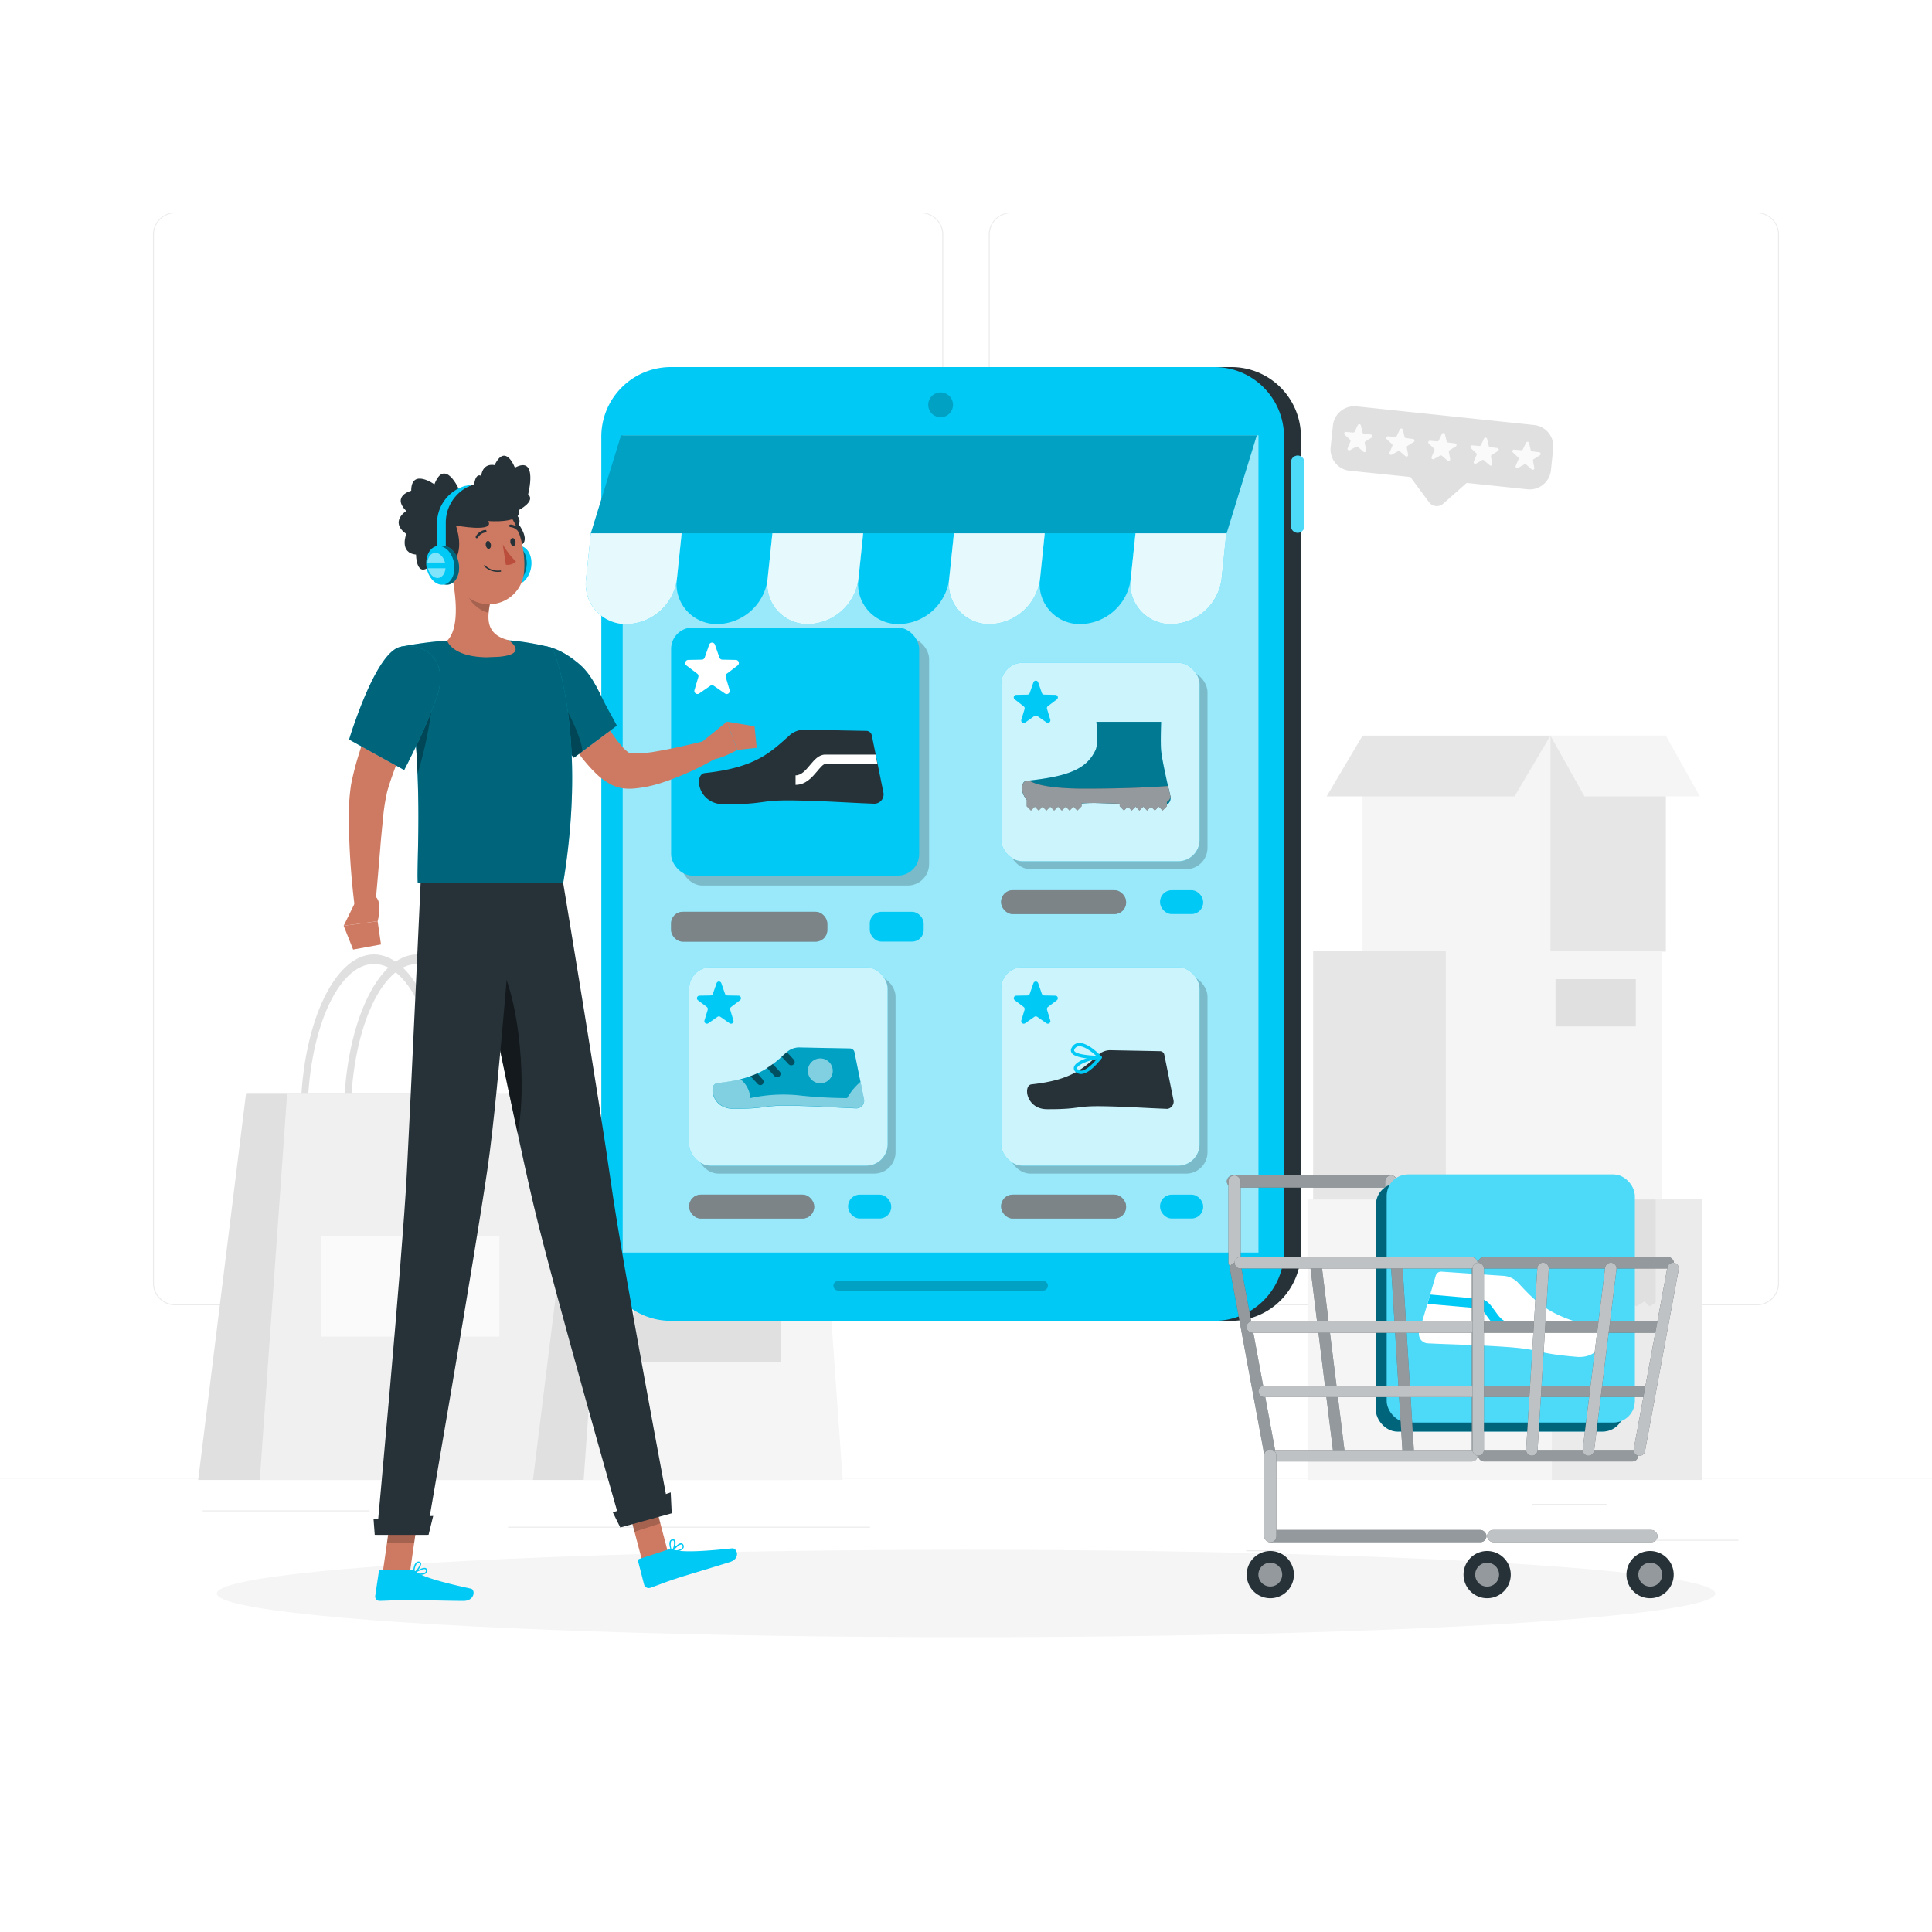 <svg xmlns="http://www.w3.org/2000/svg" xmlns:xlink="http://www.w3.org/1999/xlink" xmlns:svgjs="http://svgjs.com/svgjs" class="animated" id="freepik_stories-niche-service-marketplace" viewBox="0 0 500 500"><style>svg#freepik_stories-niche-service-marketplace:not(.animated) .animable {opacity: 0;}svg#freepik_stories-niche-service-marketplace.animated #freepik--Device--inject-228 {animation: 1.5s Infinite  linear floating;animation-delay: 0s;}svg#freepik_stories-niche-service-marketplace.animated #freepik--Cart--inject-228 {animation: 1.5s Infinite  linear floating;animation-delay: 0s;}svg#freepik_stories-niche-service-marketplace.animated #freepik--Character--inject-228 {animation: 1.5s Infinite  linear floating;animation-delay: 0s;}            @keyframes floating {                0% {                    opacity: 1;                    transform: translateY(0px);                }                50% {                    transform: translateY(-10px);                }                100% {                    opacity: 1;                    transform: translateY(0px);                }            }        </style><g id="freepik--background-complete--inject-228" class="animable" style="transform-origin: 250px 228.23px;"><rect x="416.78" y="398.49" width="33.12" height="0.25" style="fill: rgb(235, 235, 235); transform-origin: 433.34px 398.615px;" id="elwfuqiemmn7" class="animable"></rect><rect x="322.53" y="401.21" width="8.69" height="0.25" style="fill: rgb(235, 235, 235); transform-origin: 326.875px 401.335px;" id="ely1p1k6isb2n" class="animable"></rect><rect x="396.59" y="389.21" width="19.19" height="0.25" style="fill: rgb(235, 235, 235); transform-origin: 406.185px 389.335px;" id="ela9m4js04we7" class="animable"></rect><rect x="52.46" y="390.89" width="43.19" height="0.25" style="fill: rgb(235, 235, 235); transform-origin: 74.055px 391.015px;" id="elmu3kazraqu" class="animable"></rect><rect x="104.56" y="390.89" width="6.33" height="0.25" style="fill: rgb(235, 235, 235); transform-origin: 107.725px 391.015px;" id="elpbnngwgwnej" class="animable"></rect><rect x="131.47" y="395.11" width="93.68" height="0.25" style="fill: rgb(235, 235, 235); transform-origin: 178.31px 395.235px;" id="el88zfjmqbj3t" class="animable"></rect><path d="M238.4,337.8H45.3a5.71,5.71,0,0,1-5.71-5.71V60.66A5.71,5.71,0,0,1,45.3,55H238.4a5.71,5.71,0,0,1,5.71,5.71V332.09A5.71,5.71,0,0,1,238.4,337.8ZM45.3,55.2a5.47,5.47,0,0,0-5.46,5.46V332.09a5.47,5.47,0,0,0,5.46,5.46H238.4a5.47,5.47,0,0,0,5.46-5.46V60.66a5.47,5.47,0,0,0-5.46-5.46Z" style="fill: rgb(235, 235, 235); transform-origin: 141.85px 196.4px;" id="elewkm3qw9x8t" class="animable"></path><path d="M454.7,337.8H261.6a5.71,5.71,0,0,1-5.71-5.71V60.66A5.71,5.71,0,0,1,261.6,55H454.7a5.71,5.71,0,0,1,5.71,5.71V332.09A5.71,5.71,0,0,1,454.7,337.8ZM261.6,55.2a5.47,5.47,0,0,0-5.46,5.46V332.09a5.47,5.47,0,0,0,5.46,5.46H454.7a5.47,5.47,0,0,0,5.46-5.46V60.66a5.47,5.47,0,0,0-5.46-5.46Z" style="fill: rgb(235, 235, 235); transform-origin: 358.15px 196.4px;" id="elw2177ytf0aq" class="animable"></path><rect y="382.4" width="500" height="0.25" style="fill: rgb(235, 235, 235); transform-origin: 250px 382.525px;" id="el1trqueabv3v" class="animable"></rect><rect x="338.37" y="310.32" width="63.24" height="72.69" style="fill: rgb(245, 245, 245); transform-origin: 369.99px 346.665px;" id="elqn9dfxj3k3g" class="animable"></rect><rect x="401.61" y="310.32" width="38.84" height="72.69" style="fill: rgb(235, 235, 235); transform-origin: 421.03px 346.665px;" id="elv1v23ht2o9" class="animable"></rect><polygon points="417.15 310.32 417.15 337.83 418.15 336.78 419.93 338.06 421.48 336.78 423.48 338.06 425.59 336.78 426.92 338.06 428.46 337.12 428.46 310.32 417.15 310.32" style="fill: rgb(224, 224, 224); transform-origin: 422.805px 324.19px;" id="eln7v7d3kfdke" class="animable"></polygon><g id="elwg1ohp13le"><polygon points="417.15 310.32 417.15 337.83 418.15 336.78 419.93 338.06 421.48 336.78 423.48 338.06 425.59 336.78 426.92 338.06 428.46 337.12 428.46 310.32 417.15 310.32" style="fill: rgb(224, 224, 224); opacity: 0.7; transform-origin: 422.805px 324.19px;" class="animable"></polygon></g><rect x="352.62" y="190.39" width="48.63" height="55.9" style="fill: rgb(245, 245, 245); transform-origin: 376.935px 218.34px;" id="el3fob91x7l2c" class="animable"></rect><rect x="401.25" y="190.39" width="29.87" height="55.9" style="fill: rgb(230, 230, 230); transform-origin: 416.185px 218.34px;" id="elp5cimquzgdp" class="animable"></rect><polygon points="391.96 206.1 343.33 206.1 352.63 190.39 401.25 190.39 391.96 206.1" style="fill: rgb(230, 230, 230); transform-origin: 372.29px 198.245px;" id="elmbg49gwbz2" class="animable"></polygon><polygon points="410.06 206.1 439.93 206.1 431.13 190.39 401.25 190.39 410.06 206.1" style="fill: rgb(245, 245, 245); transform-origin: 420.59px 198.245px;" id="elq5577pun46o" class="animable"></polygon><g id="ell8hvmgxekur"><rect x="374.18" y="246.17" width="55.9" height="64.26" style="fill: rgb(245, 245, 245); transform-origin: 402.13px 278.3px; transform: rotate(180deg);" class="animable"></rect></g><g id="elus3pjb2li9"><rect x="339.84" y="246.17" width="34.34" height="64.26" style="fill: rgb(230, 230, 230); transform-origin: 357.01px 278.3px; transform: rotate(180deg);" class="animable"></rect></g><rect x="402.57" y="253.4" width="20.77" height="12.23" style="fill: rgb(224, 224, 224); transform-origin: 412.955px 259.515px;" id="el2t9nao93dzy" class="animable"></rect><path d="M397.06,110l-46-4.83a5.55,5.55,0,0,0-6.1,4.93l-.59,5.64a5.54,5.54,0,0,0,4.93,6.09L365,123.44l4.82,6.51a2.51,2.51,0,0,0,3.69.39l6.06-5.36,15.72,1.65a5.54,5.54,0,0,0,6.09-4.93l.59-5.65A5.54,5.54,0,0,0,397.06,110Z" style="fill: rgb(224, 224, 224); transform-origin: 373.168px 118.057px;" id="elml57a6fh0ah" class="animable"></path><path d="M351,115.61l-1.64.9a.42.42,0,0,1-.59-.53l.72-1.72a.42.42,0,0,0-.1-.47L348,112.51a.42.42,0,0,1,.32-.73l1.87.16a.42.42,0,0,0,.41-.24l.8-1.69a.42.42,0,0,1,.79.08l.42,1.82a.43.43,0,0,0,.36.32l1.86.24a.42.42,0,0,1,.16.77l-1.6,1a.41.41,0,0,0-.19.44l.35,1.84a.42.42,0,0,1-.69.4l-1.41-1.23A.44.44,0,0,0,351,115.61Z" style="fill: rgb(250, 250, 250); transform-origin: 351.523px 113.396px;" id="elidxb73ycm6" class="animable"></path><path d="M361.84,116.76l-1.64.9a.42.42,0,0,1-.59-.53l.73-1.73a.42.42,0,0,0-.1-.47l-1.37-1.28a.42.42,0,0,1,.33-.72l1.86.15a.42.42,0,0,0,.42-.24l.79-1.69a.42.42,0,0,1,.79.09l.43,1.81a.43.43,0,0,0,.36.33l1.85.23a.42.42,0,0,1,.17.78l-1.6,1a.42.42,0,0,0-.2.44l.35,1.83a.42.42,0,0,1-.69.4l-1.41-1.22A.41.41,0,0,0,361.84,116.76Z" style="fill: rgb(250, 250, 250); transform-origin: 362.41px 114.538px;" id="elm75b33mizgg" class="animable"></path><path d="M372.73,117.9l-1.64.9a.42.42,0,0,1-.59-.53l.72-1.72a.42.42,0,0,0-.1-.47l-1.36-1.28a.42.42,0,0,1,.32-.73l1.87.16a.42.42,0,0,0,.41-.24l.8-1.69a.42.42,0,0,1,.79.08l.43,1.82a.41.41,0,0,0,.35.32l1.86.23a.42.42,0,0,1,.16.78l-1.6,1a.43.43,0,0,0-.19.44l.35,1.84a.42.42,0,0,1-.69.39L373.21,118A.44.44,0,0,0,372.73,117.9Z" style="fill: rgb(250, 250, 250); transform-origin: 373.29px 115.68px;" id="elfmcq3fv7tu" class="animable"></path><path d="M383.61,119.05,382,120a.43.43,0,0,1-.6-.54l.73-1.72a.42.42,0,0,0-.1-.47l-1.36-1.28a.42.42,0,0,1,.32-.73l1.86.16a.42.42,0,0,0,.42-.24l.79-1.69a.43.43,0,0,1,.8.08l.42,1.82a.44.44,0,0,0,.36.33l1.85.23a.42.42,0,0,1,.17.78l-1.6,1a.44.44,0,0,0-.2.44l.35,1.84a.42.42,0,0,1-.68.4l-1.42-1.22A.41.41,0,0,0,383.61,119.05Z" style="fill: rgb(250, 250, 250); transform-origin: 384.199px 116.879px;" id="el8z1hyj8riva" class="animable"></path><path d="M394.5,120.19l-1.64.9a.42.42,0,0,1-.59-.53l.72-1.72a.43.43,0,0,0-.1-.48l-1.36-1.27a.42.42,0,0,1,.33-.73l1.86.16a.42.42,0,0,0,.41-.24l.8-1.7a.42.42,0,0,1,.79.09l.43,1.82a.41.41,0,0,0,.35.32l1.86.23a.42.42,0,0,1,.16.78l-1.59,1a.42.42,0,0,0-.2.44l.35,1.83a.42.42,0,0,1-.69.4L395,120.24A.41.41,0,0,0,394.5,120.19Z" style="fill: rgb(250, 250, 250); transform-origin: 395.06px 117.968px;" id="elrc9ygjpt9x" class="animable"></path><path d="M89,289.17h1.78c0-21.89,7.72-39.7,17.21-39.7s17.22,17.81,17.22,39.7H127c0-23.25-8.52-42.17-19-42.17S89,265.92,89,289.17Z" style="fill: rgb(224, 224, 224); transform-origin: 108px 268.085px;" id="elfqwcd660qdv" class="animable"></path><path d="M77.81,289.17h1.77c0-21.89,7.73-39.7,17.22-39.7S114,267.28,114,289.17h1.77c0-23.25-8.52-42.17-19-42.17S77.81,265.92,77.81,289.17Z" style="fill: rgb(224, 224, 224); transform-origin: 96.79px 268.085px;" id="elkvsf5mz6k3n" class="animable"></path><polygon points="63.69 282.86 125.7 282.86 132.79 383.01 51.29 383.01 63.69 282.86" style="fill: rgb(224, 224, 224); transform-origin: 92.04px 332.935px;" id="el1rn47youjw4" class="animable"></polygon><polygon points="74.32 282.86 141.65 282.86 148.73 383.01 67.23 383.01 74.32 282.86" style="fill: rgb(240, 240, 240); transform-origin: 107.98px 332.935px;" id="ell6qfx764kkq" class="animable"></polygon><g id="eltsi6627zj7"><rect x="83.18" y="319.95" width="46.06" height="25.97" style="fill: rgb(250, 250, 250); transform-origin: 106.21px 332.935px; transform: rotate(180deg);" class="animable"></rect></g><path d="M169,305.81h1.46c0-18,6.35-32.65,14.16-32.65s14.16,14.65,14.16,32.65h1.46c0-19.12-7-34.69-15.62-34.69S169,286.69,169,305.81Z" style="fill: rgb(224, 224, 224); transform-origin: 184.62px 288.465px;" id="eltyed8mc60xe" class="animable"></path><path d="M159.75,305.81h1.46c0-18,6.35-32.65,14.16-32.65s14.16,14.65,14.16,32.65H191c0-19.12-7-34.69-15.62-34.69S159.75,286.69,159.75,305.81Z" style="fill: rgb(224, 224, 224); transform-origin: 175.375px 288.465px;" id="elyai9wmk5eu" class="animable"></path><polygon points="148.13 300.62 199.15 300.62 204.97 383.01 137.93 383.01 148.13 300.62" style="fill: rgb(224, 224, 224); transform-origin: 171.45px 341.815px;" id="eliy3xzfj79se" class="animable"></polygon><polygon points="156.88 300.62 212.26 300.62 218.09 383.01 151.05 383.01 156.88 300.62" style="fill: rgb(245, 245, 245); transform-origin: 184.57px 341.815px;" id="el2yhjxiy4t2g" class="animable"></polygon><g id="elxnireuithzh"><rect x="164.17" y="331.13" width="37.89" height="21.36" style="fill: rgb(224, 224, 224); transform-origin: 183.115px 341.81px; transform: rotate(180deg);" class="animable"></rect></g></g><g id="freepik--Shadow--inject-228" class="animable" style="transform-origin: 250px 412.39px;"><ellipse id="freepik--path--inject-228" cx="250" cy="412.39" rx="193.89" ry="11.32" style="fill: rgb(245, 245, 245); transform-origin: 250px 412.39px;" class="animable"></ellipse></g><g id="freepik--Device--inject-228" class="animable" style="transform-origin: 244.577px 218.415px;"><path d="M318.68,95H297.27V341.83h21.41a18,18,0,0,0,18-18V113A18,18,0,0,0,318.68,95Z" style="fill: rgb(38, 50, 56); transform-origin: 316.975px 218.415px;" id="elvb15udlnxe" class="animable"></path><path d="M334.11,119.76a1.73,1.73,0,1,1,3.45,0v16.53a1.73,1.73,0,0,1-3.45,0Z" style="fill: rgb(1, 201, 245); transform-origin: 335.835px 127.894px;" id="ele20o4jbsme4" class="animable"></path><g id="elm6zibraohq"><path d="M334.11,119.76a1.73,1.73,0,1,1,3.45,0v16.53a1.73,1.73,0,0,1-3.45,0Z" style="fill: rgb(255, 255, 255); opacity: 0.3; transform-origin: 335.835px 127.894px;" class="animable"></path></g><path d="M314.3,341.83H173.62a18,18,0,0,1-18-18V113a18,18,0,0,1,18-18H314.3a18,18,0,0,1,18,18V323.85A18,18,0,0,1,314.3,341.83Z" style="fill: rgb(1, 201, 245); transform-origin: 243.96px 218.415px;" id="elaq2o9wk0cm" class="animable"></path><g id="elt4hwn4fesrh"><rect x="161.15" y="112.66" width="164.54" height="211.5" style="fill: rgb(255, 255, 255); opacity: 0.6; transform-origin: 243.42px 218.41px; transform: rotate(180deg);" class="animable"></rect></g><g id="elyjfz2ifl2d"><path d="M240.22,104.76a3.21,3.21,0,1,0,3.2-3.2A3.21,3.21,0,0,0,240.22,104.76Z" style="opacity: 0.2; transform-origin: 243.43px 104.77px;" class="animable"></path></g><path d="M269.14,149.76a10.38,10.38,0,0,0,10.51,11.75,13.36,13.36,0,0,0,13-11.75L293.87,138H270.38Z" style="fill: rgb(1, 201, 245); transform-origin: 281.459px 149.756px;" id="elwwh1jkjzry" class="animable"></path><path d="M222.16,149.76a10.37,10.37,0,0,0,10.51,11.75,13.37,13.37,0,0,0,13-11.75L246.88,138H223.39Z" style="fill: rgb(1, 201, 245); transform-origin: 234.474px 149.756px;" id="eleflnaikm08v" class="animable"></path><path d="M175.17,149.76a10.38,10.38,0,0,0,10.51,11.75,13.36,13.36,0,0,0,13-11.75L199.9,138H176.41Z" style="fill: rgb(1, 201, 245); transform-origin: 187.489px 149.756px;" id="el1uyvk594brv" class="animable"></path><path d="M292.63,149.76a10.39,10.39,0,0,0,10.52,11.75,13.38,13.38,0,0,0,13-11.75L317.36,138H293.87Z" style="fill: rgb(1, 201, 245); transform-origin: 304.95px 149.756px;" id="elrhiibzfmvxh" class="animable"></path><path d="M245.65,149.76a10.38,10.38,0,0,0,10.51,11.75,13.36,13.36,0,0,0,13-11.75L270.38,138h-23.5Z" style="fill: rgb(1, 201, 245); transform-origin: 257.969px 149.756px;" id="elnz15zwga39r" class="animable"></path><path d="M198.66,149.76a10.38,10.38,0,0,0,10.51,11.75,13.38,13.38,0,0,0,13-11.75L223.39,138H199.9Z" style="fill: rgb(1, 201, 245); transform-origin: 210.979px 149.756px;" id="elfzaqck4r1sn" class="animable"></path><path d="M151.68,149.76a10.38,10.38,0,0,0,10.51,11.75,13.36,13.36,0,0,0,13-11.75L176.41,138h-23.5Z" style="fill: rgb(1, 201, 245); transform-origin: 163.999px 149.756px;" id="el6koecloabeu" class="animable"></path><g id="el0x7e09h9x7y"><g style="opacity: 0.9; transform-origin: 234.474px 149.756px;" class="animable"><path d="M292.63,149.76a10.39,10.39,0,0,0,10.52,11.75,13.38,13.38,0,0,0,13-11.75L317.36,138H293.87Z" style="fill: rgb(255, 255, 255); transform-origin: 304.95px 149.756px;" id="elliqx0bx1sdj" class="animable"></path><path d="M245.65,149.76a10.38,10.38,0,0,0,10.51,11.75,13.36,13.36,0,0,0,13-11.75L270.38,138h-23.5Z" style="fill: rgb(255, 255, 255); transform-origin: 257.969px 149.756px;" id="elpn96kwsgof" class="animable"></path><path d="M198.66,149.76a10.38,10.38,0,0,0,10.51,11.75,13.38,13.38,0,0,0,13-11.75L223.39,138H199.9Z" style="fill: rgb(255, 255, 255); transform-origin: 210.979px 149.756px;" id="elm07ij81u5e9" class="animable"></path><path d="M151.68,149.76a10.38,10.38,0,0,0,10.51,11.75,13.36,13.36,0,0,0,13-11.75L176.41,138h-23.5Z" style="fill: rgb(255, 255, 255); transform-origin: 163.999px 149.756px;" id="elssw013dyxh" class="animable"></path></g></g><polygon points="152.91 138.01 317.45 138.01 325.26 112.66 160.72 112.66 152.91 138.01" style="fill: rgb(1, 201, 245); transform-origin: 239.085px 125.335px;" id="ela0caqmym3o6" class="animable"></polygon><g id="el7pem1fpiw6"><polygon points="152.91 138.01 317.45 138.01 325.26 112.66 160.72 112.66 152.91 138.01" style="opacity: 0.2; transform-origin: 239.085px 125.335px;" class="animable"></polygon></g><g id="el9vrzajwu93m"><g style="opacity: 0.2; transform-origin: 243.44px 332.75px;" class="animable"><path d="M269.94,334h-53a1.25,1.25,0,0,1,0-2.5h53a1.25,1.25,0,0,1,0,2.5Z" id="elaaanim6axgi" class="animable" style="transform-origin: 243.44px 332.75px;"></path></g></g><g id="el85c2majt5ka"><rect x="176.25" y="164.98" width="64.2" height="64.2" rx="5.54" style="opacity: 0.2; transform-origin: 208.35px 197.08px;" class="animable"></rect></g><rect x="173.68" y="162.41" width="64.2" height="64.2" rx="5.54" style="fill: rgb(1, 201, 245); transform-origin: 205.78px 194.51px;" id="elv0g4vmstw4" class="animable"></rect><path d="M183.84,177.47l-2.89,2a.8.8,0,0,1-1.22-.88l1-3.37a.79.79,0,0,0-.28-.87l-2.81-2.13a.8.8,0,0,1,.47-1.43l3.52-.07a.8.8,0,0,0,.74-.53l1.16-3.34a.79.79,0,0,1,1.5,0l1.16,3.34a.8.8,0,0,0,.73.53l3.53.07a.8.8,0,0,1,.46,1.43l-2.81,2.13a.82.82,0,0,0-.28.87l1,3.37a.79.79,0,0,1-1.21.88l-2.9-2A.8.8,0,0,0,183.84,177.47Z" style="fill: rgb(255, 255, 255); transform-origin: 184.275px 172.961px;" id="ell15hu8d3tr" class="animable"></path><path d="M208.49,188.85l15.73.3a1.44,1.44,0,0,1,1.4,1.16l3,14.77a2.41,2.41,0,0,1-1.87,2.87,2.15,2.15,0,0,1-.51.05c-6.51-.23-12.3-.7-20.42-.84-9.58-.18-7.17,1-18.43,1-6.79,0-7.88-7.77-5-8.09,13.2-1.42,17-5.33,22.15-9.94A5.78,5.78,0,0,1,208.49,188.85Z" style="fill: rgb(38, 50, 56); transform-origin: 204.786px 198.501px;" id="elx7uuy3yfv3q" class="animable"></path><path d="M205.89,203.12c2.66,0,4.3-2,5.63-3.55.71-.86,1.52-1.82,2-1.82h13.56l-.5-2.46H213.57c-1.67,0-2.82,1.37-3.93,2.7s-2.24,2.67-3.75,2.67Z" style="fill: rgb(255, 255, 255); transform-origin: 216.485px 199.205px;" id="el3voyvcghea2" class="animable"></path><rect x="173.68" y="235.98" width="40.42" height="7.71" rx="3" style="fill: rgb(38, 50, 56); transform-origin: 193.89px 239.835px;" id="elz7dnrwzdaac" class="animable"></rect><g id="eloe0sotzaxyh"><rect x="173.68" y="235.98" width="40.42" height="7.71" rx="3" style="fill: rgb(255, 255, 255); opacity: 0.4; transform-origin: 193.89px 239.835px;" class="animable"></rect></g><rect x="225.1" y="235.98" width="13.95" height="7.71" rx="3" style="fill: rgb(1, 201, 245); transform-origin: 232.075px 239.835px;" id="el5eo61mg4gjq" class="animable"></rect><g id="els6ai9s86b3n"><rect x="261.14" y="173.59" width="51.36" height="51.36" rx="5.54" style="opacity: 0.2; transform-origin: 286.82px 199.27px;" class="animable"></rect></g><rect x="259.09" y="171.54" width="51.36" height="51.36" rx="5.54" style="fill: rgb(1, 201, 245); transform-origin: 284.77px 197.22px;" id="elzv3fn6wq5la" class="animable"></rect><g id="elu9khtvawvo"><rect x="259.09" y="171.54" width="51.36" height="51.36" rx="5.54" style="fill: rgb(255, 255, 255); opacity: 0.8; transform-origin: 284.77px 197.22px;" class="animable"></rect></g><path d="M267.69,185.31,265.32,187a.65.65,0,0,1-1-.72l.84-2.77a.66.66,0,0,0-.23-.71L262.62,181a.65.65,0,0,1,.38-1.17l2.89-.06a.66.66,0,0,0,.61-.44l.95-2.74a.65.65,0,0,1,1.23,0l.95,2.74a.66.66,0,0,0,.61.44l2.89.06a.65.65,0,0,1,.38,1.17l-2.31,1.75a.66.66,0,0,0-.23.71l.84,2.77a.65.65,0,0,1-1,.72l-2.37-1.65A.65.65,0,0,0,267.69,185.31Z" style="fill: rgb(1, 201, 245); transform-origin: 268.065px 181.636px;" id="elqj05h0uz2cp" class="animable"></path><rect x="259.09" y="230.39" width="32.34" height="6.17" rx="3" style="fill: rgb(38, 50, 56); transform-origin: 275.26px 233.475px;" id="el30v4mncd0iq" class="animable"></rect><g id="el8p8oznjnxhg"><rect x="259.09" y="230.39" width="32.34" height="6.17" rx="3" style="fill: rgb(255, 255, 255); opacity: 0.4; transform-origin: 275.26px 233.475px;" class="animable"></rect></g><rect x="300.22" y="230.39" width="11.16" height="6.17" rx="3" style="fill: rgb(1, 201, 245); transform-origin: 305.8px 233.475px;" id="elu3g6i9t7k7" class="animable"></rect><path d="M283.54,194.08c-2.35,5.06-7.21,6.87-17.83,8-2.32.26-1.44,6.48,4,6.51,9.07.05,7.13-.91,14.84-.77,6.53.11,11.19.49,16.44.68a2.71,2.71,0,0,0,.41,0,2,2,0,0,0,1.51-2.31s-2.11-8.88-2.41-11.89c-.19-1.87,0-7.49,0-7.49H283.74S284.31,192.43,283.54,194.08Z" style="fill: rgb(1, 201, 245); transform-origin: 283.725px 197.701px;" id="elqyeucfdjkd" class="animable"></path><g id="elotohac360ye"><g style="opacity: 0.4; transform-origin: 283.725px 197.701px;" class="animable"><path d="M283.54,194.08c-2.35,5.06-7.21,6.87-17.83,8-2.32.26-1.44,6.48,4,6.51,9.07.05,7.13-.91,14.84-.77,6.53.11,11.19.49,16.44.68a2.71,2.71,0,0,0,.41,0,2,2,0,0,0,1.51-2.31s-2.11-8.88-2.41-11.89c-.19-1.87,0-7.49,0-7.49H283.74S284.31,192.43,283.54,194.08Z" id="elj8qfp1m2xpi" class="animable" style="transform-origin: 283.725px 197.701px;"></path></g></g><path d="M302.93,206.16s-.27-1.15-.63-2.74c-2.2.17-9.83.68-21.56.68-9.67,0-13.14-1.29-14.36-2.09l-.67.08c-1.54.17-1.66,3,0,4.84v1.73l1.1,1.11,1-1,1,1,1-1,1,1,1-1,1,1,1-1,1,1,1-1,1,1,1-1,1,1,1.11-1.11v-.77c1-.06,2.35-.1,4.26-.06s3.86.1,5.6.17v.66l1.1,1.11,1-1,1,1,1-1,1,1,1-1,1,1,1-1,1,1,1-1,1,1,1.11-1.11v-1.11A2,2,0,0,0,302.93,206.16Z" style="fill: rgb(38, 50, 56); transform-origin: 283.72px 205.89px;" id="elms1hsq828yh" class="animable"></path><g id="elad3uuuedtr4"><path d="M302.93,206.16s-.27-1.15-.63-2.74c-2.2.17-9.83.68-21.56.68-9.67,0-13.14-1.29-14.36-2.09l-.67.08c-1.54.17-1.66,3,0,4.84v1.73l1.1,1.11,1-1,1,1,1-1,1,1,1-1,1,1,1-1,1,1,1-1,1,1,1-1,1,1,1.11-1.11v-.77c1-.06,2.35-.1,4.26-.06s3.86.1,5.6.17v.66l1.1,1.11,1-1,1,1,1-1,1,1,1-1,1,1,1-1,1,1,1-1,1,1,1.11-1.11v-1.11A2,2,0,0,0,302.93,206.16Z" style="fill: rgb(255, 255, 255); opacity: 0.5; transform-origin: 283.72px 205.89px;" class="animable"></path></g><g id="eljwoy38onsq"><rect x="261.14" y="252.38" width="51.36" height="51.36" rx="5.54" style="opacity: 0.2; transform-origin: 286.82px 278.06px;" class="animable"></rect></g><rect x="259.09" y="250.32" width="51.36" height="51.36" rx="5.54" style="fill: rgb(1, 201, 245); transform-origin: 284.77px 276px;" id="elvkxlx054ab" class="animable"></rect><g id="elad8vew3q9v4"><rect x="259.09" y="250.32" width="51.36" height="51.36" rx="5.54" style="fill: rgb(255, 255, 255); opacity: 0.8; transform-origin: 284.77px 276px;" class="animable"></rect></g><path d="M267.69,263.16l-2.37,1.65a.65.65,0,0,1-1-.72l.84-2.77a.66.66,0,0,0-.23-.71l-2.31-1.75a.66.66,0,0,1,.38-1.18l2.89-.05a.66.66,0,0,0,.61-.44l.95-2.74a.65.65,0,0,1,1.23,0l.95,2.74a.66.66,0,0,0,.61.44l2.89.05a.66.66,0,0,1,.38,1.18l-2.31,1.75a.66.66,0,0,0-.23.71l.84,2.77a.65.65,0,0,1-1,.72l-2.37-1.65A.65.65,0,0,0,267.69,263.16Z" style="fill: rgb(1, 201, 245); transform-origin: 268.065px 259.471px;" id="elw5lcqwli9" class="animable"></path><rect x="259.09" y="309.18" width="32.34" height="6.17" rx="3" style="fill: rgb(38, 50, 56); transform-origin: 275.26px 312.265px;" id="el3ds9yik3mtl" class="animable"></rect><g id="elrk97upn2l8s"><rect x="259.09" y="309.18" width="32.34" height="6.17" rx="3" style="fill: rgb(255, 255, 255); opacity: 0.4; transform-origin: 275.26px 312.265px;" class="animable"></rect></g><rect x="300.22" y="309.18" width="11.16" height="6.17" rx="3" style="fill: rgb(1, 201, 245); transform-origin: 305.8px 312.265px;" id="elesz8t8m3dyk" class="animable"></rect><path d="M287.72,271.8l12.49.24a1.14,1.14,0,0,1,1.11.92l2.38,11.73a1.91,1.91,0,0,1-1.49,2.27,1.33,1.33,0,0,1-.4,0c-5.17-.18-9.77-.55-16.21-.66-7.61-.14-5.7.8-14.64.76-5.38,0-6.25-6.17-4-6.43,10.47-1.12,13.48-4.22,17.58-7.89A4.62,4.62,0,0,1,287.72,271.8Z" style="fill: rgb(38, 50, 56); transform-origin: 284.772px 279.423px;" id="elwvrym384fnr" class="animable"></path><path d="M277.5,270.9l-.18.3a1.21,1.21,0,0,0,0,1.25c1,1.61,6.34,1.64,7.4,1.63a.4.4,0,0,0,.39-.26.41.41,0,0,0-.09-.46c-1.4-1.41-4-3.71-6-3.42A2.14,2.14,0,0,0,277.5,270.9Zm6.15,2.32c-2.34-.08-5.15-.45-5.61-1.21-.05-.08-.08-.19,0-.41a1.42,1.42,0,0,1,1.05-.82C280.14,270.63,281.8,271.53,283.65,273.22Z" style="fill: rgb(1, 201, 245); transform-origin: 281.145px 271.998px;" id="el990ex8rhx1q" class="animable"></path><path d="M278.15,275.71a1.41,1.41,0,0,0-.17.32,1.22,1.22,0,0,0,.5,1.47,2,2,0,0,0,1.59.42c2.28-.31,4.88-3.86,5-4a.43.43,0,0,0-.32-.68C283.07,273.14,279.16,274.24,278.15,275.71Zm5.66-1.58c-.95,1.13-2.58,2.77-3.85,2.95a1.21,1.21,0,0,1-.95-.25c-.33-.26-.27-.42-.23-.5C279.1,275.46,281.9,274.37,283.81,274.13Z" style="fill: rgb(1, 201, 245); transform-origin: 281.526px 275.591px;" id="elylcj8fh8x99" class="animable"></path><g id="elqbsh0vyahn"><rect x="180.41" y="252.38" width="51.36" height="51.36" rx="5.54" style="opacity: 0.2; transform-origin: 206.09px 278.06px;" class="animable"></rect></g><rect x="178.36" y="250.32" width="51.36" height="51.36" rx="5.54" style="fill: rgb(1, 201, 245); transform-origin: 204.04px 276px;" id="elusnx2yc61xn" class="animable"></rect><g id="elo1hoo6tuera"><rect x="178.36" y="250.32" width="51.36" height="51.36" rx="5.54" style="fill: rgb(255, 255, 255); opacity: 0.8; transform-origin: 204.04px 276px;" class="animable"></rect></g><path d="M185.69,263.16l-2.37,1.65a.65.65,0,0,1-1-.72l.84-2.77a.64.64,0,0,0-.23-.71l-2.31-1.75a.66.66,0,0,1,.38-1.18l2.9-.05a.66.66,0,0,0,.6-.44l.95-2.74a.65.65,0,0,1,1.23,0l.95,2.74a.66.66,0,0,0,.61.44l2.89.05a.66.66,0,0,1,.38,1.18l-2.3,1.75a.64.64,0,0,0-.23.71l.83,2.77a.65.65,0,0,1-1,.72l-2.37-1.65A.65.65,0,0,0,185.69,263.16Z" style="fill: rgb(1, 201, 245); transform-origin: 186.065px 259.471px;" id="el97oqh3ssyn" class="animable"></path><rect x="178.36" y="309.18" width="32.34" height="6.17" rx="3" style="fill: rgb(38, 50, 56); transform-origin: 194.53px 312.265px;" id="elk202umkeled" class="animable"></rect><g id="elkh3jb7e0vpc"><rect x="178.36" y="309.18" width="32.34" height="6.17" rx="3" style="fill: rgb(255, 255, 255); opacity: 0.4; transform-origin: 194.53px 312.265px;" class="animable"></rect></g><rect x="219.49" y="309.18" width="11.16" height="6.17" rx="3" style="fill: rgb(1, 201, 245); transform-origin: 225.07px 312.265px;" id="elelzyk8ad7am" class="animable"></rect><path d="M207.08,271.09l12.91.25a1.2,1.2,0,0,1,1.15,1l2.46,12.12a2,2,0,0,1-2,2.39c-5.34-.19-10.1-.57-16.75-.69-7.86-.14-5.89.83-15.13.79-5.57,0-6.47-6.38-4.1-6.64,10.83-1.16,13.94-4.37,18.18-8.16A4.8,4.8,0,0,1,207.08,271.09Z" style="fill: rgb(1, 201, 245); transform-origin: 204.015px 279.017px;" id="eltppunzn4sxm" class="animable"></path><g id="elwzln0uxvsk"><g style="opacity: 0.2; transform-origin: 204.015px 279.017px;" class="animable"><path d="M207.08,271.09l12.91.25a1.2,1.2,0,0,1,1.15,1l2.46,12.12a2,2,0,0,1-2,2.39c-5.34-.19-10.1-.57-16.75-.69-7.86-.14-5.89.83-15.13.79-5.57,0-6.47-6.38-4.1-6.64,10.83-1.16,13.94-4.37,18.18-8.16A4.8,4.8,0,0,1,207.08,271.09Z" id="el9xh00yor4uo" class="animable" style="transform-origin: 204.015px 279.017px;"></path></g></g><g id="elyhmezge6c9h"><path d="M222.06,286.77a2,2,0,0,0,1.54-2.35l-.9-4.44a15.76,15.76,0,0,0-3.47,4.21,117.08,117.08,0,0,1-12.85-.75,39.93,39.93,0,0,0-12.18.75,7,7,0,0,0-2.61-4.93,44.49,44.49,0,0,1-5.93,1c-2.37.26-1.47,6.61,4.1,6.64,9.24,0,7.27-.93,15.13-.79,6.65.12,11.41.5,16.75.69A2,2,0,0,0,222.06,286.77Z" style="fill: rgb(255, 255, 255); opacity: 0.5; transform-origin: 204.035px 283.08px;" class="animable"></path></g><g id="elo5xgti9102"><g style="opacity: 0.5; transform-origin: 199.94px 276.544px;" class="animable"><path d="M205.46,274.26l-1.84-2c-.45.41-.89.81-1.34,1.2l1.87,2a.9.9,0,0,0,1.31-1.23Z" id="el1dzvcky9ppah" class="animable" style="transform-origin: 203.975px 273.983px;"></path><path d="M197.36,280.61a.9.9,0,0,0,0-1.27L196,277.79c-.56.25-1.15.49-1.79.71l1.93,2.07A.9.9,0,0,0,197.36,280.61Z" id="elilxeokuxb2" class="animable" style="transform-origin: 195.916px 279.309px;"></path><path d="M200.52,278.58a.9.9,0,0,0,1.31-1.22l-1.84-2c-.47.35-1,.69-1.49,1Z" id="elamtgqby2bi8" class="animable" style="transform-origin: 200.255px 277.081px;"></path></g></g><g id="el50j02f9atzf"><path d="M215.52,277.13a3.22,3.22,0,1,1-3.22-3.21A3.22,3.22,0,0,1,215.52,277.13Z" style="fill: rgb(255, 255, 255); opacity: 0.5; transform-origin: 212.3px 277.14px;" class="animable"></path></g></g><g id="freepik--Cart--inject-228" class="animable animator-active" style="transform-origin: 375.983px 357.447px;"><rect x="317.5" y="304.2" width="44.11" height="3.16" rx="1.58" style="fill: rgb(38, 50, 56); transform-origin: 339.555px 305.78px;" id="el1sohf902hoa" class="animable"></rect><g id="elnjqcuz6hod"><g style="opacity: 0.5; transform-origin: 339.555px 305.78px;" class="animable"><rect x="317.5" y="304.2" width="44.11" height="3.16" rx="1.58" style="fill: rgb(255, 255, 255); transform-origin: 339.555px 305.78px;" id="elm265wm346yo" class="animable"></rect></g></g><rect x="317.92" y="304.2" width="3.16" height="24.09" rx="1.58" style="fill: rgb(38, 50, 56); transform-origin: 319.5px 316.245px;" id="eleclucc7pu7" class="animable"></rect><g id="elb8x1ifob1pn"><g style="opacity: 0.7; transform-origin: 319.5px 316.245px;" class="animable"><rect x="317.92" y="304.2" width="3.16" height="24.09" rx="1.58" style="fill: rgb(255, 255, 255); transform-origin: 319.5px 316.245px;" id="elsblw5yoj3w" class="animable"></rect></g></g><rect x="358.46" y="304.2" width="3.16" height="24.09" rx="1.58" style="fill: rgb(38, 50, 56); transform-origin: 360.04px 316.245px;" id="elw3j6jvw95tr" class="animable"></rect><g id="elfw8a47i68i5"><g style="opacity: 0.7; transform-origin: 360.04px 316.245px;" class="animable"><rect x="358.46" y="304.2" width="3.16" height="24.09" rx="1.58" style="fill: rgb(255, 255, 255); transform-origin: 360.04px 316.245px;" id="elceqlrs15xcs" class="animable"></rect></g></g><g id="elche8s7bjffl"><rect x="356.09" y="306.29" width="64.2" height="64.2" rx="5.54" style="fill: rgb(1, 201, 245); transform-origin: 388.19px 338.39px; transform: rotate(-175deg);" class="animable"></rect></g><g id="el6bbfwt5yz3i"><rect x="356.09" y="306.29" width="64.2" height="64.2" rx="5.54" style="opacity: 0.5; transform-origin: 388.19px 338.39px; transform: rotate(-175deg);" class="animable"></rect></g><g id="elv4bsqwey5pn"><rect x="358.88" y="303.95" width="64.2" height="64.2" rx="5.54" style="fill: rgb(1, 201, 245); transform-origin: 390.98px 336.05px; transform: rotate(-175deg);" class="animable"></rect></g><g id="elqas36zb1gm"><rect x="358.88" y="303.95" width="64.2" height="64.2" rx="5.54" style="fill: rgb(255, 255, 255); opacity: 0.3; transform-origin: 390.98px 336.05px; transform: rotate(-175deg);" class="animable"></rect></g><path d="M388.77,330.17l-15.7-1.07a1.46,1.46,0,0,0-1.49,1l-4.27,14.45a2.41,2.41,0,0,0,1.61,3,2.11,2.11,0,0,0,.5.1c6.52.33,12.32.37,20.42.94,9.56.66,7.05,1.64,18.28,2.57,6.76.55,8.53-7.06,5.68-7.63-13-2.56-16.45-6.79-21.2-11.84A5.86,5.86,0,0,0,388.77,330.17Z" style="fill: rgb(255, 255, 255); transform-origin: 391.158px 340.142px;" id="elwies4g40w98" class="animable"></path><path d="M390.11,344.62c-2.64-.23-4.11-2.34-5.29-4-.64-.91-1.36-1.95-1.88-2l-13.51-1.18.71-2.41,13,1.14c1.67.15,2.69,1.61,3.68,3s2,2.86,3.5,3Z" style="fill: rgb(1, 201, 245); transform-origin: 379.875px 339.825px;" id="el3mc5671g69d" class="animable"></path><path d="M328.75,376.74h0a1.48,1.48,0,0,0,1.19-1.73l-8.71-47a1.48,1.48,0,0,0-1.73-1.19h0a1.48,1.48,0,0,0-1.18,1.73l8.7,47A1.49,1.49,0,0,0,328.75,376.74Z" style="fill: rgb(38, 50, 56); transform-origin: 324.13px 351.779px;" id="elra1xqu7048" class="animable"></path><path d="M346.63,376.74h0a1.48,1.48,0,0,0,1.29-1.65l-5.8-47a1.48,1.48,0,0,0-1.65-1.29h0a1.48,1.48,0,0,0-1.29,1.65l5.8,47A1.48,1.48,0,0,0,346.63,376.74Z" style="fill: rgb(38, 50, 56); transform-origin: 343.55px 351.77px;" id="ell3purgmmiph" class="animable"></path><path d="M364.51,376.74h0a1.48,1.48,0,0,0,1.39-1.57l-2.9-47a1.49,1.49,0,0,0-1.57-1.39h0a1.49,1.49,0,0,0-1.39,1.57l2.9,47A1.48,1.48,0,0,0,364.51,376.74Z" style="fill: rgb(38, 50, 56); transform-origin: 362.97px 351.76px;" id="el5mwt3n83j9u" class="animable"></path><rect x="380.91" y="326.8" width="2.97" height="49.94" rx="1.48" style="fill: rgb(38, 50, 56); transform-origin: 382.395px 351.77px;" id="elewibsry3g4d" class="animable"></rect><g id="elibie6fmphck"><g style="opacity: 0.5; transform-origin: 351.087px 351.771px;" class="animable"><path d="M328.75,376.74h0a1.48,1.48,0,0,0,1.19-1.73l-8.71-47a1.48,1.48,0,0,0-1.73-1.19h0a1.48,1.48,0,0,0-1.18,1.73l8.7,47A1.49,1.49,0,0,0,328.75,376.74Z" style="fill: rgb(255, 255, 255); transform-origin: 324.13px 351.779px;" id="elw29d86gvhaf" class="animable"></path><path d="M346.63,376.74h0a1.48,1.48,0,0,0,1.29-1.65l-5.8-47a1.48,1.48,0,0,0-1.65-1.29h0a1.48,1.48,0,0,0-1.29,1.65l5.8,47A1.48,1.48,0,0,0,346.63,376.74Z" style="fill: rgb(255, 255, 255); transform-origin: 343.55px 351.77px;" id="elta3djhl3i6f" class="animable"></path><path d="M364.51,376.74h0a1.48,1.48,0,0,0,1.39-1.57l-2.9-47a1.49,1.49,0,0,0-1.57-1.39h0a1.49,1.49,0,0,0-1.39,1.57l2.9,47A1.48,1.48,0,0,0,364.51,376.74Z" style="fill: rgb(255, 255, 255); transform-origin: 362.97px 351.76px;" id="elxvdvrip1ksa" class="animable"></path><rect x="380.91" y="326.8" width="2.97" height="49.94" rx="1.48" style="fill: rgb(255, 255, 255); transform-origin: 382.395px 351.77px;" id="el87wok2qozrn" class="animable"></rect></g></g><rect x="319.5" y="325.32" width="62.89" height="2.97" rx="1.48" style="fill: rgb(38, 50, 56); transform-origin: 350.945px 326.805px;" id="el8x8ukds7ik5" class="animable"></rect><rect x="322.59" y="341.96" width="59.8" height="2.97" rx="1.48" style="fill: rgb(38, 50, 56); transform-origin: 352.49px 343.445px;" id="elolxfbk8xim" class="animable"></rect><rect x="325.67" y="358.61" width="56.72" height="2.97" rx="1.48" style="fill: rgb(38, 50, 56); transform-origin: 354.03px 360.095px;" id="elr4r6tbnrma" class="animable"></rect><rect x="328.75" y="375.26" width="53.64" height="2.97" rx="1.48" style="fill: rgb(38, 50, 56); transform-origin: 355.57px 376.745px;" id="el9lr9fpdxiy" class="animable"></rect><g id="el9dftll6mnle"><g style="opacity: 0.7; transform-origin: 350.945px 351.775px;" class="animable"><rect x="319.5" y="325.32" width="62.89" height="2.97" rx="1.48" style="fill: rgb(255, 255, 255); transform-origin: 350.945px 326.805px;" id="elj6jxih51hyc" class="animable"></rect><rect x="322.59" y="341.96" width="59.8" height="2.97" rx="1.48" style="fill: rgb(255, 255, 255); transform-origin: 352.49px 343.445px;" id="elm2ozw7i8g6" class="animable"></rect><rect x="325.67" y="358.61" width="56.72" height="2.97" rx="1.48" style="fill: rgb(255, 255, 255); transform-origin: 354.03px 360.095px;" id="elx106efl515" class="animable"></rect><rect x="328.75" y="375.26" width="53.64" height="2.97" rx="1.48" style="fill: rgb(255, 255, 255); transform-origin: 355.57px 376.745px;" id="ele4vb1kpafn" class="animable"></rect></g></g><rect x="382.55" y="325.32" width="50.65" height="2.97" rx="1.48" style="fill: rgb(38, 50, 56); transform-origin: 407.875px 326.805px;" id="elt3hn72s4vyl" class="animable"></rect><rect x="382.55" y="341.96" width="47.57" height="2.97" rx="1.48" style="fill: rgb(38, 50, 56); transform-origin: 406.335px 343.445px;" id="elaw11f4p9qsg" class="animable"></rect><rect x="382.55" y="358.61" width="44.49" height="2.97" rx="1.48" style="fill: rgb(38, 50, 56); transform-origin: 404.795px 360.095px;" id="elwbfmwks1wyj" class="animable"></rect><rect x="382.55" y="375.26" width="41.4" height="2.97" rx="1.48" style="fill: rgb(38, 50, 56); transform-origin: 403.25px 376.745px;" id="elkeo4qepvkr" class="animable"></rect><g id="elyckq1dgsd6e"><g style="opacity: 0.5; transform-origin: 407.875px 351.775px;" class="animable"><rect x="382.55" y="325.32" width="50.65" height="2.97" rx="1.48" style="fill: rgb(255, 255, 255); transform-origin: 407.875px 326.805px;" id="el98034jey2bv" class="animable"></rect><rect x="382.55" y="341.96" width="47.57" height="2.97" rx="1.48" style="fill: rgb(255, 255, 255); transform-origin: 406.335px 343.445px;" id="eli16e5vu136" class="animable"></rect><rect x="382.55" y="358.61" width="44.49" height="2.97" rx="1.48" style="fill: rgb(255, 255, 255); transform-origin: 404.795px 360.095px;" id="elwttax86vyp" class="animable"></rect><rect x="382.55" y="375.26" width="41.4" height="2.97" rx="1.48" style="fill: rgb(255, 255, 255); transform-origin: 403.25px 376.745px;" id="elkgn1rfz8wff" class="animable"></rect></g></g><rect x="327.59" y="395.95" width="57.11" height="3.16" rx="1.58" style="fill: rgb(38, 50, 56); transform-origin: 356.145px 397.53px;" id="el9fb583zokyf" class="animable"></rect><g id="elivrchn9wah"><g style="opacity: 0.5; transform-origin: 356.145px 397.53px;" class="animable"><rect x="327.59" y="395.95" width="57.11" height="3.16" rx="1.58" style="fill: rgb(255, 255, 255); transform-origin: 356.145px 397.53px;" id="elmmjsxhtx4p" class="animable"></rect></g></g><rect x="384.87" y="395.95" width="44.09" height="3.16" rx="1.58" style="fill: rgb(38, 50, 56); transform-origin: 406.915px 397.53px;" id="elxenlbb6y678" class="animable"></rect><g id="elvjlegs01o1e"><g style="opacity: 0.7; transform-origin: 406.915px 397.53px;" class="animable"><rect x="384.87" y="395.95" width="44.09" height="3.16" rx="1.58" style="fill: rgb(255, 255, 255); transform-origin: 406.915px 397.53px;" id="elegn0ptbxjb4" class="animable"></rect></g></g><rect x="327.17" y="375.07" width="3.16" height="24.09" rx="1.58" style="fill: rgb(38, 50, 56); transform-origin: 328.75px 387.115px;" id="elat1d84uvz5f" class="animable"></rect><g id="elcr32jnml6qp"><g style="opacity: 0.7; transform-origin: 328.75px 387.115px;" class="animable"><rect x="327.17" y="375.07" width="3.16" height="24.09" rx="1.58" style="fill: rgb(255, 255, 255); transform-origin: 328.75px 387.115px;" id="eled0jtninexe" class="animable"></rect></g></g><path d="M424,376.74h0a1.49,1.49,0,0,1-1.19-1.73l8.71-47a1.49,1.49,0,0,1,1.73-1.19h0a1.48,1.48,0,0,1,1.19,1.73l-8.71,47A1.48,1.48,0,0,1,424,376.74Z" style="fill: rgb(38, 50, 56); transform-origin: 428.626px 351.781px;" id="elzrwhikggbjh" class="animable"></path><path d="M410.89,376.74h0a1.48,1.48,0,0,1-1.29-1.65l5.8-47a1.49,1.49,0,0,1,1.66-1.29h0a1.48,1.48,0,0,1,1.29,1.65l-5.8,47A1.49,1.49,0,0,1,410.89,376.74Z" style="fill: rgb(38, 50, 56); transform-origin: 413.975px 351.77px;" id="elzfqx2oozq5f" class="animable"></path><path d="M396.35,376.74h0a1.48,1.48,0,0,1-1.39-1.57l2.9-47a1.48,1.48,0,0,1,1.57-1.39h0a1.49,1.49,0,0,1,1.39,1.57l-2.9,47A1.48,1.48,0,0,1,396.35,376.74Z" style="fill: rgb(38, 50, 56); transform-origin: 397.89px 351.76px;" id="elva6fqm7qzbn" class="animable"></path><rect x="381.07" y="326.8" width="2.97" height="49.94" rx="1.48" style="fill: rgb(38, 50, 56); transform-origin: 382.555px 351.77px;" id="elm3zx9z0n2d8" class="animable"></rect><g id="elabn3napwqzd"><g style="opacity: 0.7; transform-origin: 407.768px 351.771px;" class="animable"><path d="M424,376.74h0a1.49,1.49,0,0,1-1.19-1.73l8.71-47a1.49,1.49,0,0,1,1.73-1.19h0a1.48,1.48,0,0,1,1.19,1.73l-8.71,47A1.48,1.48,0,0,1,424,376.74Z" style="fill: rgb(255, 255, 255); transform-origin: 428.626px 351.781px;" id="el6qyk4z0tibt" class="animable"></path><path d="M410.89,376.74h0a1.48,1.48,0,0,1-1.29-1.65l5.8-47a1.49,1.49,0,0,1,1.66-1.29h0a1.48,1.48,0,0,1,1.29,1.65l-5.8,47A1.49,1.49,0,0,1,410.89,376.74Z" style="fill: rgb(255, 255, 255); transform-origin: 413.975px 351.77px;" id="el0w31rw13ig3l" class="animable"></path><path d="M396.35,376.74h0a1.48,1.48,0,0,1-1.39-1.57l2.9-47a1.48,1.48,0,0,1,1.57-1.39h0a1.49,1.49,0,0,1,1.39,1.57l-2.9,47A1.48,1.48,0,0,1,396.35,376.74Z" style="fill: rgb(255, 255, 255); transform-origin: 397.89px 351.76px;" id="elmq5g7z552d" class="animable"></path><rect x="381.07" y="326.8" width="2.97" height="49.94" rx="1.48" style="fill: rgb(255, 255, 255); transform-origin: 382.555px 351.77px;" id="el9323g8hu72m" class="animable"></rect></g></g><path d="M420.93,407.51A6.11,6.11,0,1,0,427,401.4,6.11,6.11,0,0,0,420.93,407.51Z" style="fill: rgb(38, 50, 56); transform-origin: 427.04px 407.51px;" id="elpwj06772p6" class="animable"></path><g id="eljrig4mrg76h"><path d="M424,407.51a3.09,3.09,0,1,0,3.09-3.08A3.08,3.08,0,0,0,424,407.51Z" style="fill: rgb(255, 255, 255); opacity: 0.5; transform-origin: 427.09px 407.52px;" class="animable"></path></g><path d="M378.76,407.51a6.11,6.11,0,1,0,6.11-6.11A6.11,6.11,0,0,0,378.76,407.51Z" style="fill: rgb(38, 50, 56); transform-origin: 384.87px 407.51px;" id="el0or1tfmc4th" class="animable"></path><g id="elq2exqv2c19i"><path d="M381.78,407.51a3.09,3.09,0,1,0,3.09-3.08A3.08,3.08,0,0,0,381.78,407.51Z" style="fill: rgb(255, 255, 255); opacity: 0.5; transform-origin: 384.87px 407.52px;" class="animable"></path></g><path d="M322.64,407.51a6.11,6.11,0,1,0,6.11-6.11A6.12,6.12,0,0,0,322.64,407.51Z" style="fill: rgb(38, 50, 56); transform-origin: 328.75px 407.51px;" id="el8asjgj2wt24" class="animable"></path><g id="elpe4xnv5z17"><path d="M325.67,407.51a3.08,3.08,0,1,0,3.08-3.08A3.08,3.08,0,0,0,325.67,407.51Z" style="fill: rgb(255, 255, 255); opacity: 0.5; transform-origin: 328.75px 407.51px;" class="animable"></path></g></g><g id="freepik--Character--inject-228" class="animable" style="transform-origin: 142.385px 266.121px;"><path d="M130.27,146.33c-.25,2.79,1.18,5,3.18,5s3.82-2.26,4.07-5-1.18-5.05-3.19-5.05S130.51,143.54,130.27,146.33Z" style="fill: rgb(1, 201, 245); transform-origin: 133.895px 146.305px;" id="el77i29o44ywp" class="animable"></path><path d="M132.68,132.59s2.42,1.07,1.61,3.16c0,0,3.43,4.6,0,5.53l-3.7-7.8Z" style="fill: rgb(38, 50, 56); transform-origin: 133.202px 136.935px;" id="ellqh8kcvowks" class="animable"></path><g id="elbje2efcfh4"><path d="M129.05,146.33c-.24,2.79,1.19,5,3.19,5s3.82-2.26,4.06-5-1.18-5.05-3.18-5.05S129.3,143.54,129.05,146.33Z" style="opacity: 0.5; transform-origin: 132.675px 146.305px;" class="animable"></path></g><polygon points="166.22 404.05 172.91 401.88 168.75 386.1 162.06 388.27 166.22 404.05" style="fill: rgb(206, 122, 99); transform-origin: 167.485px 395.075px;" id="elaiqk434omw" class="animable"></polygon><path d="M173,401l-7.52,2.44a.5.5,0,0,0-.34.62l1.56,6.06a1.25,1.25,0,0,0,1.56.81c2.6-.89,3.8-1.45,7.11-2.53,2-.66,10.75-3.25,13.56-4.16s1.83-3.66.55-3.53c-5.7.6-12.82,1.2-15.19.32A2,2,0,0,0,173,401Z" style="fill: rgb(1, 201, 245); transform-origin: 177.931px 405.846px;" id="el0to771c3jxm" class="animable"></path><g id="el973tsr9fir7"><polygon points="162.06 388.27 168.76 386.1 170.9 394.24 164.2 396.41 162.06 388.27" style="opacity: 0.2; transform-origin: 166.48px 391.255px;" class="animable"></polygon></g><path d="M145.75,228.53s9.51,57.27,12.32,77.25c3.08,21.87,15.2,85.85,15.2,85.85l-12.42,3.43s-17.74-62-22.77-83.26c-5.46-23.08-17.47-83.27-17.47-83.27Z" style="fill: rgb(38, 50, 56); transform-origin: 146.94px 311.795px;" id="elaxu4afal489" class="animable"></path><g id="elstl57yndwun"><path d="M130.5,252c4.86,12.14,5.41,32.77,3.44,41.22-3-13.88-6.4-30.49-9-43.4C125.85,246.52,127.55,244.64,130.5,252Z" style="opacity: 0.5; transform-origin: 129.973px 270.066px;" class="animable"></path></g><polygon points="160.53 395.31 173.84 391.64 173.58 386.23 158.6 391.4 160.53 395.31" style="fill: rgb(38, 50, 56); transform-origin: 166.22px 390.77px;" id="els8qhg64bkc" class="animable"></polygon><path d="M175.76,401.38a8.45,8.45,0,0,1-1.86.34.16.16,0,0,1-.16-.08.17.17,0,0,1,0-.18c.16-.22,1.64-2.13,2.56-2.07a.62.62,0,0,1,.51.32.89.89,0,0,1,.07.91A1.85,1.85,0,0,1,175.76,401.38Zm-1.5,0c1.27-.15,2.14-.48,2.35-.89a.57.57,0,0,0-.07-.59.26.26,0,0,0-.24-.16C175.8,399.69,174.87,400.61,174.26,401.36Z" style="fill: rgb(1, 201, 245); transform-origin: 175.344px 400.555px;" id="elndw5y2nxqkk" class="animable"></path><path d="M173.94,401.72h-.08a.15.15,0,0,1-.12-.1c0-.08-.81-1.95-.35-2.82a.82.82,0,0,1,.59-.43.63.63,0,0,1,.72.28c.39.68-.15,2.4-.69,3A.18.18,0,0,1,173.94,401.72Zm0-3a.49.49,0,0,0-.29.24,3.74,3.74,0,0,0,.25,2.27,3.26,3.26,0,0,0,.49-2.4c0-.09-.14-.18-.37-.13Z" style="fill: rgb(1, 201, 245); transform-origin: 174.041px 400.032px;" id="el6tlnocjspd2" class="animable"></path><path d="M148.21,170.69c1.86,4,3.9,8.15,6,12.05,1.05,2,2.16,3.88,3.31,5.7a36.58,36.58,0,0,0,3.57,4.87,9.08,9.08,0,0,0,1.49,1.36c.07.06.11.07.08.07s.08,0,.13.08a5.41,5.41,0,0,0,.95.14,29.11,29.11,0,0,0,6-.48c4.31-.72,8.84-1.8,13.26-2.86l2,4.8a72.8,72.8,0,0,1-13.27,6,32.15,32.15,0,0,1-7.85,1.67,13.81,13.81,0,0,1-2.54-.06,10,10,0,0,1-1.57-.34,9.21,9.21,0,0,1-1.53-.6,16.57,16.57,0,0,1-4-2.91,41.08,41.08,0,0,1-5.11-6.09c-1.46-2.06-2.75-4.15-4-6.25s-2.38-4.23-3.44-6.4-2.11-4.28-3.08-6.6Z" style="fill: rgb(206, 122, 99); transform-origin: 161.805px 187.406px;" id="eldj8hss84pf" class="animable"></path><path d="M159.64,187.8l-11.12,8.3s-.43-.47-1.14-1.28l-1.94-2.32c-4.32-5.26-10.64-14.87-10.69-19.58-.07-7,7.21-8,15.38-.87,3.53,3.1,5.37,8.24,7.16,11.42.59,1.05,1.09,2,1.48,2.68Z" style="fill: rgb(1, 201, 245); transform-origin: 147.195px 181.632px;" id="elhbfjbkx0d64" class="animable"></path><g id="el64dodg3nltc"><path d="M159.64,187.8l-11.12,8.3s-.43-.47-1.14-1.28l-1.94-2.32c-4.32-5.26-10.64-14.87-10.69-19.58-.07-7,7.21-8,15.38-.87,3.53,3.1,5.37,8.24,7.16,11.42.59,1.05,1.09,2,1.48,2.68Z" style="opacity: 0.5; transform-origin: 147.195px 181.632px;" class="animable"></path></g><polygon points="99.03 407.13 106.06 407.13 108.4 390.83 101.36 390.83 99.03 407.13" style="fill: rgb(206, 122, 99); transform-origin: 103.715px 398.98px;" id="elrhqr910w6j" class="animable"></polygon><path d="M106.5,406.31H98.6a.57.57,0,0,0-.57.48l-.93,6.26a1.13,1.13,0,0,0,1.12,1.25c2.76-.05,4.09-.21,7.57-.21,2.13,0,11.21.22,14.16.22s3.12-2.92,1.89-3.18c-5.5-1.19-12.32-2.83-14.17-4.39A1.82,1.82,0,0,0,106.5,406.31Z" style="fill: rgb(1, 201, 245); transform-origin: 109.827px 410.31px;" id="ele4xyna8lyca" class="animable"></path><g id="eljzvspezwxwf"><polygon points="101.36 390.84 108.4 390.84 107.19 399.24 100.15 399.24 101.36 390.84" style="opacity: 0.2; transform-origin: 104.275px 395.04px;" class="animable"></polygon></g><path d="M133.15,228.17s-4,53.77-6.93,73.91c-3.18,22.06-15.83,95.13-15.83,95.13H97.5s6.62-71.29,7.76-93.13c1.23-23.7,3.61-75.91,3.61-75.91Z" style="fill: rgb(38, 50, 56); transform-origin: 115.325px 312.69px;" id="elarbfhdsazdg" class="animable"></path><polygon points="96.98 397.21 110.91 397.21 112.11 392.32 96.67 393.08 96.98 397.21" style="fill: rgb(38, 50, 56); transform-origin: 104.39px 394.765px;" id="elenlsy6fkdum" class="animable"></polygon><path d="M108.89,407.54a9.1,9.1,0,0,1-1.86-.25.16.16,0,0,1-.11-.13A.21.21,0,0,1,107,407c.24-.15,2.35-1.52,3.18-1.18a.56.56,0,0,1,.34.47,1,1,0,0,1-.28.89A2.06,2.06,0,0,1,108.89,407.54Zm-1.38-.49a3.34,3.34,0,0,0,2.52-.12.62.62,0,0,0,.17-.58.26.26,0,0,0-.16-.23C109.59,405.94,108.37,406.53,107.51,407.05Z" style="fill: rgb(1, 201, 245); transform-origin: 108.728px 406.657px;" id="elodfu344l7f" class="animable"></path><path d="M107.07,407.29l-.07,0a.13.13,0,0,1-.08-.13c0-.09,0-2.11.79-2.79a.88.88,0,0,1,.72-.23.56.56,0,0,1,.55.49c.09.77-1.09,2.24-1.82,2.66Zm1.21-2.85a.56.56,0,0,0-.36.14,3.9,3.9,0,0,0-.66,2.24c.66-.52,1.45-1.64,1.39-2.14,0-.09-.06-.21-.29-.24Z" style="fill: rgb(1, 201, 245); transform-origin: 107.952px 405.711px;" id="eltauwj6wmca" class="animable"></path><g id="elj8glkycsduq"><path d="M134.68,173.73c2.51-1.66,4.35,2.64,9.31,6.27,2.21,1.62,7.07,12.18,6.67,14.51l-2.15,1.59S134.62,180.72,134.68,173.73Z" style="opacity: 0.3; transform-origin: 142.682px 184.731px;" class="animable"></path></g><path d="M181.83,191.87l6.3-5.1,2.68,7.31s-6.67,3.84-8.26,2Z" style="fill: rgb(206, 122, 99); transform-origin: 186.32px 191.675px;" id="el7ztqecjnf" class="animable"></path><polygon points="195.28 187.96 195.83 193.53 190.81 194.08 188.13 186.77 195.28 187.96" style="fill: rgb(206, 122, 99); transform-origin: 191.98px 190.425px;" id="el5ko8g4vctji" class="animable"></polygon><path d="M145.75,228.53H108.12c-.26-3.36.52-14.29-.06-28.21a179.25,179.25,0,0,0-3.74-30.69c-.17-.76-.34-1.51-.52-2.27,0,0,1.9-.39,4.64-.79,2.27-.33,5.11-.67,7.9-.8a139.73,139.73,0,0,1,16,0c2.46.22,4.86.63,6.78,1,2.45.49,3.89.92,3.89.92S152.27,189,145.75,228.53Z" style="fill: rgb(1, 201, 245); transform-origin: 125.938px 197.035px;" id="el4sj71lx0ggf" class="animable"></path><g id="el9p8py50mmi"><path d="M145.75,228.53H108.12c-.26-3.36.52-14.29-.06-28.21a179.25,179.25,0,0,0-3.74-30.69c-.17-.76-.34-1.51-.52-2.27,0,0,1.9-.39,4.64-.79,2.27-.33,5.11-.67,7.9-.8a139.73,139.73,0,0,1,16,0c2.46.22,4.86.63,6.78,1,2.45.49,3.89.92,3.89.92S152.27,189,145.75,228.53Z" style="opacity: 0.5; transform-origin: 125.938px 197.035px;" class="animable"></path></g><g id="elp3lgdlubvk7"><path d="M108.06,200.32a179.25,179.25,0,0,0-3.74-30.69c2.51-.22,6.81,0,7.52,4.09C112.61,178.09,111.65,188.35,108.06,200.32Z" style="opacity: 0.3; transform-origin: 108.204px 184.946px;" class="animable"></path></g><path d="M111,176.75,105.24,191l-2.76,7.1c-.86,2.34-1.73,4.75-2.29,6.82a52.86,52.86,0,0,0-1.08,7c-.24,2.51-.51,5.05-.7,7.61-.43,5.12-.86,10.29-1.35,15.44l-5.2.11c-.68-5.23-1.13-10.43-1.38-15.69-.11-2.63-.21-5.27-.18-7.95a50,50,0,0,1,.57-8.46,73.3,73.3,0,0,1,2.1-8.1c.79-2.56,1.64-5.06,2.53-7.54,1.78-5,3.68-9.81,5.78-14.66Z" style="fill: rgb(206, 122, 99); transform-origin: 100.646px 203.88px;" id="ellyjeu4p1i9k" class="animable"></path><path d="M113.13,180.17a130.68,130.68,0,0,1-6.1,14.28c-.5,1.05-1,2-1.34,2.73-.67,1.32-1.09,2.11-1.09,2.11L90.35,191.4s.18-.6.5-1.61c.25-.76.57-1.75,1-2.9,2.37-6.77,7.22-18.84,12-19.53C110.9,166.33,116,171.64,113.13,180.17Z" style="fill: rgb(1, 201, 245); transform-origin: 102.147px 183.261px;" id="el3598slkkksr" class="animable"></path><g id="el3tf86shhvz7"><path d="M113.13,180.17a130.68,130.68,0,0,1-6.1,14.28c-.5,1.05-1,2-1.34,2.73-.67,1.32-1.09,2.11-1.09,2.11L90.35,191.4s.18-.6.5-1.61c.25-.76.57-1.75,1-2.9,2.37-6.77,7.22-18.84,12-19.53C110.9,166.33,116,171.64,113.13,180.17Z" style="opacity: 0.5; transform-origin: 102.147px 183.261px;" class="animable"></path></g><path d="M125.86,170.11c-9-.16-10.13-4.31-10.13-4.31,3.48-3.43,2.14-12.82,1-18l4.28,3.55,5.83,4.84a19.73,19.73,0,0,0-.37,2.35c-.31,3.16.5,6,5.15,7.14,0,0,5.52,3.65-2.67,4.31Z" style="fill: rgb(206, 122, 99); transform-origin: 124.585px 158.955px;" id="elljrdgt0hzlj" class="animable"></path><g id="el1zm76yzqsot"><path d="M126.79,156.22a19.73,19.73,0,0,0-.37,2.35c-2.17-.43-5.08-2.75-5.38-5a10.87,10.87,0,0,1-.08-2.22Z" style="opacity: 0.2; transform-origin: 123.863px 154.96px;" class="animable"></path></g><path d="M114.92,140.42c1.49,6.84,2,10.91,6,14a9.1,9.1,0,0,0,14.72-6.55c.54-6.37-2-16.49-9.18-18.43A9.21,9.21,0,0,0,114.92,140.42Z" style="fill: rgb(206, 122, 99); transform-origin: 125.189px 142.724px;" id="elvhz80wxaxhe" class="animable"></path><path d="M113.34,147.56a7.51,7.51,0,0,0,4.34,2.58c2.16.37,2.65-1.63,1.55-3.56-1-1.74-3.3-4-5.22-3.51S111.94,145.88,113.34,147.56Z" style="fill: rgb(206, 122, 99); transform-origin: 116.104px 146.593px;" id="el0gi638j8hkuv" class="animable"></path><path d="M125.71,141.1c.09.56.46,1,.83.93s.59-.53.51-1.09-.46-1-.83-.94S125.63,140.54,125.71,141.1Z" style="fill: rgb(38, 50, 56); transform-origin: 126.38px 141.016px;" id="elhekztpkrnhc" class="animable"></path><path d="M132.08,140.34c.09.56.46,1,.83.94s.59-.54.51-1.1-.46-1-.83-.94S132,139.78,132.08,140.34Z" style="fill: rgb(38, 50, 56); transform-origin: 132.75px 140.26px;" id="elhncfb0iz9km" class="animable"></path><path d="M130.1,140.86a21.39,21.39,0,0,0,3.43,4.48,3.23,3.23,0,0,1-2.61.82Z" style="fill: rgb(186, 77, 60); transform-origin: 131.815px 143.524px;" id="elf2vptvvvk98" class="animable"></path><path d="M128.85,148a4.87,4.87,0,0,1-3.54-1.46.17.17,0,1,1,.25-.22,4.69,4.69,0,0,0,3.91,1.31.17.17,0,1,1,0,.33A5.07,5.07,0,0,1,128.85,148Z" style="fill: rgb(38, 50, 56); transform-origin: 127.462px 147.117px;" id="elzkpkfltsxkt" class="animable"></path><path d="M123.43,139.28a.29.29,0,0,1-.16,0,.33.33,0,0,1-.13-.45,3.19,3.19,0,0,1,2.49-1.69.34.34,0,0,1,0,.67,2.51,2.51,0,0,0-1.94,1.34A.34.34,0,0,1,123.43,139.28Z" style="fill: rgb(38, 50, 56); transform-origin: 124.505px 138.216px;" id="elymbinog8rdm" class="animable"></path><path d="M134.48,137.83a.33.33,0,0,1-.27-.14,2.81,2.81,0,0,0-2.11-1.28.33.33,0,0,1-.33-.33.33.33,0,0,1,.34-.33h0a3.42,3.42,0,0,1,2.65,1.56.35.35,0,0,1-.09.47A.41.41,0,0,1,134.48,137.83Z" style="fill: rgb(38, 50, 56); transform-origin: 133.292px 136.79px;" id="eliplvjktz3br" class="animable"></path><path d="M92.08,233.21l-3.14,6.38,8.79-1.18s1.76-6.14-1.48-6.79Z" style="fill: rgb(206, 122, 99); transform-origin: 93.574px 235.605px;" id="eliuogfplsi08" class="animable"></path><polygon points="91.39 245.75 98.6 244.43 97.73 238.41 88.94 239.59 91.39 245.75" style="fill: rgb(206, 122, 99); transform-origin: 93.77px 242.08px;" id="elfh90fm9umu6" class="animable"></polygon><path d="M118.82,126.72s-3.69-8.38-6.4-1.38c0,0-6-4.24-6,1.66,0,0-5.14,1.33-1.28,5.25,0,0-4.45,2.72,0,5.94,0,0-1.93,4.91,2.53,5.33,0,0,0,6.36,3.83,2.81,0,0,.92,7.35,5.09,3.26l.5-4s3.24-2.25.91-9.59c0,0,10.18,1.93,8.34-1.16,0,0,9,.75,7.91-2.83,0,0,4.45-2.26,2.43-4.09,0,0,2.66-10.18-3.43-6.88,0,0-2.41-6.53-5.25-.66,0,0-3-.8-3.48,2.79,0,0-1.36-1-1.81,2.17Z" style="fill: rgb(38, 50, 56); transform-origin: 120.21px 134.38px;" id="elg3p6omolhu" class="animable"></path><path d="M113.1,142.78v-7.34a10.09,10.09,0,0,1,7.19-9.67l2.46-.43a10.34,10.34,0,0,0-7.38,9.91v7.53Z" style="fill: rgb(1, 201, 245); transform-origin: 117.925px 134.06px;" id="elecq5eqipxe" class="animable"></path><path d="M118.79,146.33c.25,2.79-1.18,5-3.18,5s-3.82-2.26-4.07-5,1.18-5.05,3.19-5.05S118.55,143.54,118.79,146.33Z" style="fill: rgb(1, 201, 245); transform-origin: 115.165px 146.305px;" id="el7czn637x4nv" class="animable"></path><g id="elee4csjk3zho"><path d="M118.79,146.33c.25,2.79-1.18,5-3.18,5s-3.82-2.26-4.07-5,1.18-5.05,3.19-5.05S118.55,143.54,118.79,146.33Z" style="opacity: 0.5; transform-origin: 115.165px 146.305px;" class="animable"></path></g><path d="M117.58,146.33c.24,2.79-1.18,5-3.18,5s-3.83-2.26-4.07-5,1.18-5.05,3.18-5.05S117.34,143.54,117.58,146.33Z" style="fill: rgb(1, 201, 245); transform-origin: 113.955px 146.305px;" id="eligqzui1m1" class="animable"></path><g id="elrcjwdnvhrl"><g style="opacity: 0.5; transform-origin: 112.95px 146.33px;" class="animable"><path d="M110.74,147.07c.37,1.44,1.39,2.52,2.5,2.52s1.94-1.08,2.05-2.52Z" style="fill: rgb(255, 255, 255); transform-origin: 113.015px 148.33px;" id="elqlzai552c2" class="animable"></path><path d="M115.17,145.59c-.37-1.44-1.39-2.52-2.5-2.52s-1.94,1.08-2.06,2.52Z" style="fill: rgb(255, 255, 255); transform-origin: 112.89px 144.33px;" id="elcqa3wte4frt" class="animable"></path></g></g></g><defs><filter id="active" height="200%"></filter><filter id="hover" height="200%"></filter></defs></svg>